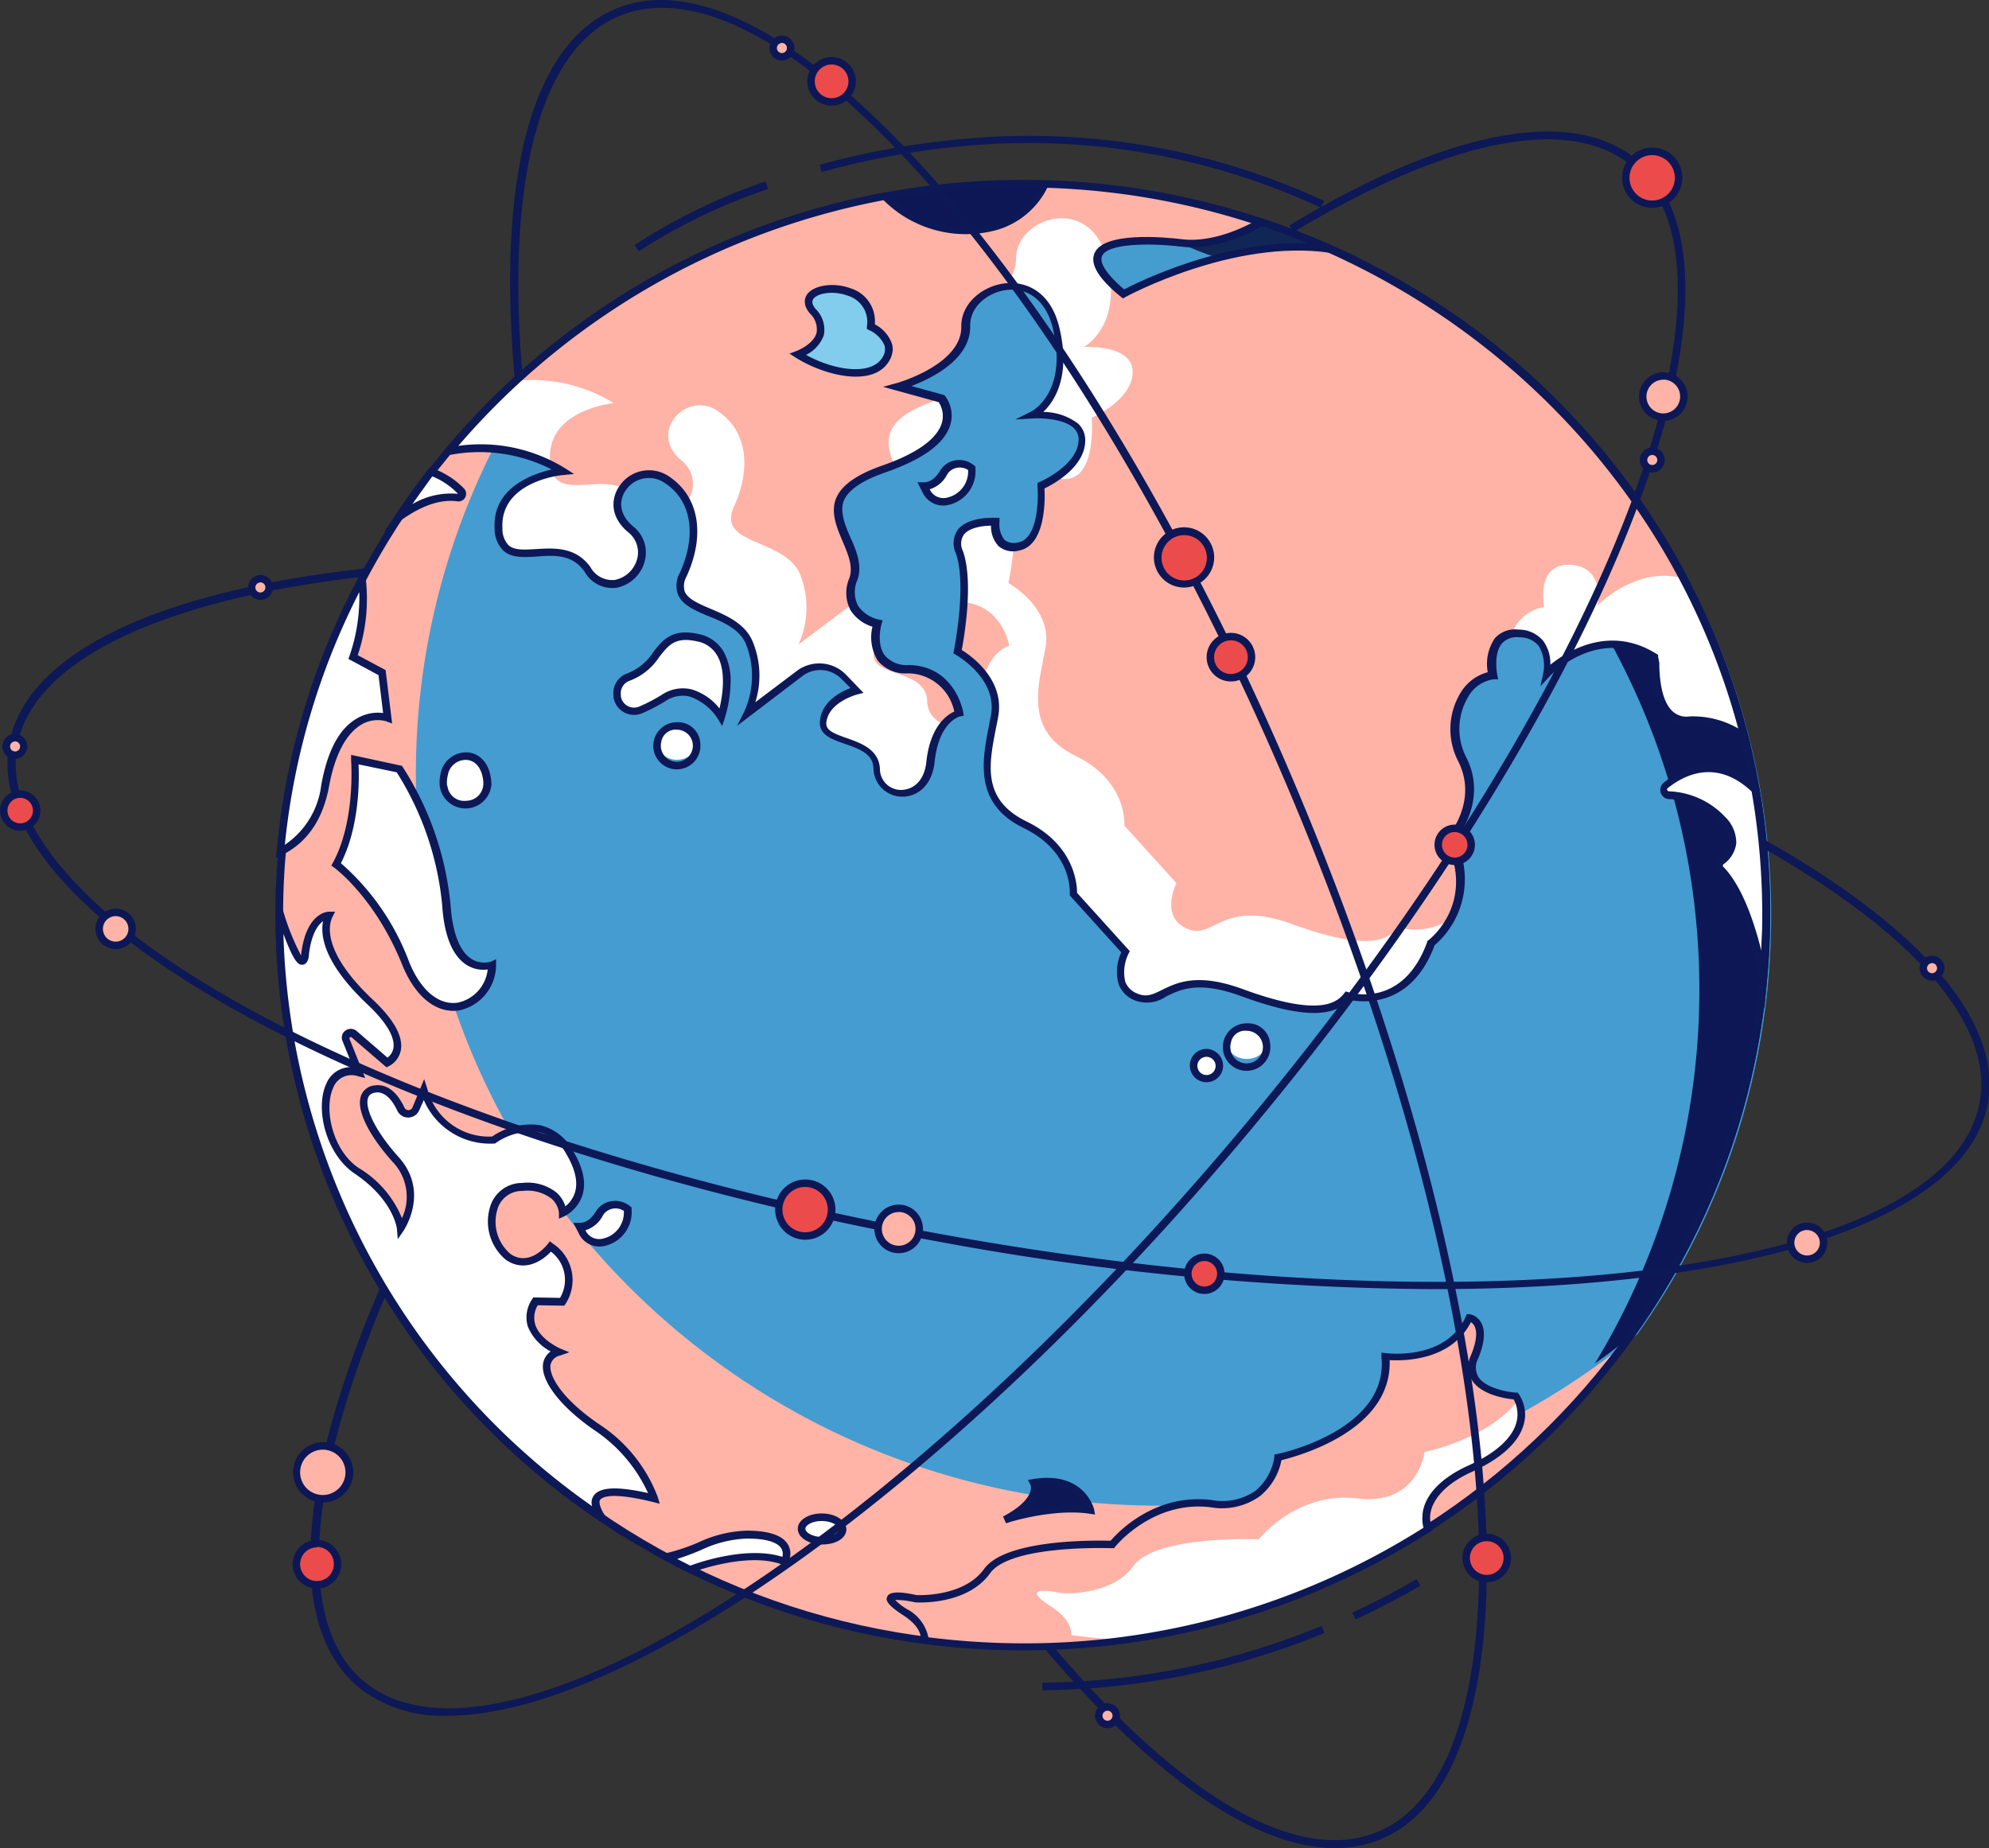 <?xml version="1.0" encoding="UTF-8"?> <svg xmlns="http://www.w3.org/2000/svg" viewBox="0 0 218.56 203.09"><rect x="0" y="0" width="218.56" height="203.09" fill="#333333" stroke="none"/> <defs> <style>.cls-1{fill:#ffb4a7;}.cls-2{fill:#459cd1;}.cls-3{fill:#0d1755;}.cls-4{fill:#0d1857;}.cls-5{fill:#fff;}.cls-6{fill:#ffb3a6;}.cls-7{fill:#ffb2a5;}.cls-8{fill:#0d1756;}.cls-9{fill:#82ccee;}.cls-10{fill:#459ccf;}.cls-11{fill:#112654;}.cls-12{fill:#ec4b4c;}</style> </defs> <title>Ресурс 1</title> <g id="Слой_2" data-name="Слой 2"> <g id="content"> <g id="illustration"> <g id="_Группа_" data-name="&lt;Группа&gt;"> <g id="_Группа_2" data-name="&lt;Группа&gt;"> <g id="_Группа_3" data-name="&lt;Группа&gt;"> <g id="_Группа_4" data-name="&lt;Группа&gt;"> <g id="_Группа_5" data-name="&lt;Группа&gt;"> <path id="_Контур_" data-name="&lt;Контур&gt;" class="cls-1" d="M113.84,20.19c45.11.79,81,37.42,80.22,81.81s-38,79.73-83.13,78.94-81-37.42-80.22-81.81S68.73,19.4,113.84,20.19Z"></path> </g> <path id="_Контур_2" data-name="&lt;Контур&gt;" class="cls-2" d="M114.4,20.19A82.15,82.15,0,0,0,60.42,39,79.16,79.16,0,0,0,45.71,83.64c-.81,44.39,35.11,81,80.22,81.81a82.16,82.16,0,0,0,54-18.83A79.16,79.16,0,0,0,194.61,102C195.42,57.61,159.5,21,114.4,20.19Z"></path> <path id="_Контур_3" data-name="&lt;Контур&gt;" class="cls-3" d="M114.31,19.95a82.16,82.16,0,0,0-54,18.83q-1.71,2.4-3.24,4.92a82.15,82.15,0,0,1,49.43-15.35c45.11.79,81,37.42,80.22,81.81a79.07,79.07,0,0,1-11.47,39.69c1.55-1.11,3.08-2.26,4.55-3.48a79.16,79.16,0,0,0,14.71-44.61C195.33,57.37,159.42,20.74,114.31,19.95Z"></path> <g id="_Группа_6" data-name="&lt;Группа&gt;"> <path id="_Составной_контур_" data-name="&lt;Составной контур&gt;" class="cls-4" d="M194.47,102c-.81,44.55-38.29,80.14-83.56,79.35S29.48,143.67,30.28,99.13,68.58,19,113.84,19.78,195.28,57.46,194.47,102ZM31.12,99.14c-.8,44.09,35,80.6,79.8,81.39s81.91-34.44,82.71-78.54-35-80.6-79.8-81.39S31.92,55,31.12,99.14Z"></path> </g> </g> <g id="_Группа_7" data-name="&lt;Группа&gt;"> <g id="_Группа_8" data-name="&lt;Группа&gt;"> <g id="_Группа_9" data-name="&lt;Группа&gt;"> <path id="_Контур_4" data-name="&lt;Контур&gt;" class="cls-5" d="M114.87,20.22a8.75,8.75,0,0,1-5.26,4.61,12.29,12.29,0,0,1-12.36-3.25,81.93,81.93,0,0,0-47.9,28,17.66,17.66,0,0,1,12.51,2.24s-7.35.7-7,6.28,6.71.12,9.78,4.51,8.41-1.3,4.7-4.46.56-7.63,3.88-5.51S77,58.87,75.07,63.17s5.39,3.4,7.21,7.35a9.8,9.8,0,0,1-.14,7.84l5.71-4.3a3.68,3.68,0,0,1,4.84.37l1.42,1.46s-3.45.87-3.7,3.44,5.74,1.65,5.88,5.16,5.38,4,5.89-.72,3.14-5.31,3.14-5.31-.75-4.76-5.58-4.85-3.37-5-3.37-5a3.49,3.49,0,0,1-2.64-4.9c1.44-4.1-6.55-8.68,3.37-12.12s6.33-7.73,6.33-7.73l-4.8-1.32s7.48-2,7.46-6.58,8.21-7.18,10,.18-2.58,9.55-2.58,9.55,5.45-.32,5.4,2.78-4.5,5-4.5,5,.52,6.1-2.43,6.67-2.57-2.73-2.57-2.73-5.24-.3-3.94,3.34-.2,10.94-.2,10.94,4.88,2.67,4.07,7.09-2.35,9.14,3.36,11.93S118,98.29,118,98.29l5.72,6.33s-1.88,3.68,1.17,5,3.7-3.38,11.62-.48,10.45,1.83,11.6.34c0,0,6.4,2,9.19-5.76,0,0,5.53-4.17,2.16-11.38,0,0,3.67-4.06,1.33-8.78s.68-9.21,3.33-9.3c0,0-1-4.83,2.88-4.63s3,4.46,3,4.46,5.56-5.86,11.92-1.87c0,0-.55,7.44,3.79,7,1.93-.21,4.14.67,6,1.72C183,46.83,152.14,21.29,114.87,20.22Z"></path> </g> <g id="_Группа_10" data-name="&lt;Группа&gt;"> <path id="_Контур_5" data-name="&lt;Контур&gt;" class="cls-6" d="M99.89,73.57c-2.62,0-3.38-1.52-3.54-2.86A2.91,2.91,0,0,0,96,71.85c-.26,2.58,5.74,1.65,5.88,5.16a2.73,2.73,0,0,0,1.93,2.6,3.32,3.32,0,0,1,1.66-1.19S104.72,73.65,99.89,73.57Z"></path> <path id="_Контур_6" data-name="&lt;Контур&gt;" class="cls-6" d="M115,20.18a8.75,8.75,0,0,1-5.26,4.61A12.29,12.29,0,0,1,97.4,21.53,82,82,0,0,0,56.79,41.85a17.06,17.06,0,0,1,10.65,2.45s-7.35.7-7,6.28c0,.1,0,.2,0,.29a16.23,16.23,0,0,1,1.58.87,11.31,11.31,0,0,0-1.31.24c1.09,2.59,5,.35,7.83,1.68a3.47,3.47,0,0,1,4.8-1.1A6.4,6.4,0,0,1,75.59,55a3.26,3.26,0,0,0-.72-4.4c-3.72-3.16.56-7.63,3.88-5.51s3.87,6.26,1.91,10.56S86,59.08,87.87,63a9.8,9.8,0,0,1-.14,7.84l5.71-4.3a3.62,3.62,0,0,1,.34-.21,4,4,0,0,1,.12-2.71c1.44-4.1-6.55-8.68,3.37-12.12l1-.37c-1-2.53-1.53-5,4.42-7.07l.84-.31-4.75-1.31s7.48-2,7.46-6.58c0-.1,0-.2,0-.3s-.93-.87.44-1.51a5.18,5.18,0,0,1,3.67-2.54,4.57,4.57,0,0,0,1.3-3.1c0-4.54,8.21-7.18,10,.17s-2.58,9.55-2.58,9.55,5.45-.32,5.39,2.78-4.5,5-4.5,5,.52,6.1-2.43,6.67a2.43,2.43,0,0,1-1.44-.09,11.45,11.45,0,0,1-1.57.86s.52,6.1-2.43,6.67a3.17,3.17,0,0,1-.7.06c-.21,2.25-.58,4-.58,4s4.88,2.67,4.07,7.09-2.35,9.14,3.36,11.93,5.31,7.63,5.31,7.63l5.72,6.33s-1.88,3.68,1.17,5,3.7-3.38,11.62-.48,10.45,1.83,11.6.34a7.16,7.16,0,0,0,6-1.09,9.26,9.26,0,0,0-.07-8.6s3.67-4.06,1.33-8.78.68-9.21,3.33-9.3c0,0-.83-3.94,1.9-4.54a4.54,4.54,0,0,1,3.53-2.9s-1-4.83,2.88-4.63,3,4.46,3,4.46,4.3-4.53,9.66-2.91A81.77,81.77,0,0,0,115,20.18Z"></path> <path id="_Контур_7" data-name="&lt;Контур&gt;" class="cls-6" d="M106.06,66.19a42.47,42.47,0,0,1-.68,5.41,10.19,10.19,0,0,1,2.84,2.49c.92-2.73,2.68-3.12,2.68-3.12S110.22,66.72,106.06,66.19Z"></path> </g> <g id="_Группа_11" data-name="&lt;Группа&gt;"> <path id="_Составной_контур_2" data-name="&lt;Составной контур&gt;" class="cls-4" d="M192.33,81.7l-.85-.48c-2.28-1.27-4.21-1.83-5.76-1.66a3.09,3.09,0,0,1-2.58-.81c-1.76-1.66-1.73-5.33-1.69-6.34-5.9-3.5-11,1.71-11.18,1.93l-1,1.07.31-1.44a4.21,4.21,0,0,0-.51-3,2.69,2.69,0,0,0-2.09-.93,2.22,2.22,0,0,0-1.92.65c-1,1.15-.54,3.46-.53,3.48l.1.48-.5,0a3.83,3.83,0,0,0-2.84,2,6.86,6.86,0,0,0-.13,6.66c2.13,4.29-.5,8.1-1.22,9a9.59,9.59,0,0,1-2.3,11.57c-2.58,7-8.08,6.27-9.39,6-1.81,2.05-5.51,1.92-11.9-.42-4.65-1.7-6.64-.73-8.23.06a3.69,3.69,0,0,1-3.41.42,3.08,3.08,0,0,1-1.79-1.78,5.06,5.06,0,0,1,.29-3.5l-5.66-6.26v-.18c0-.18.3-4.61-5.08-7.23s-4.6-7.2-3.81-11.2c.08-.39.15-.78.23-1.17.75-4.08-3.81-6.63-3.86-6.66l-.27-.15.06-.3c0-.07,1.46-7.23.21-10.72a2.59,2.59,0,0,1,.21-2.56c1.13-1.48,4-1.33,4.15-1.32l.44,0,0,.43a2.73,2.73,0,0,0,.56,2,1.71,1.71,0,0,0,1.52.26c2.12-.41,2.22-4.64,2.09-6.23l0-.3.28-.12s4.19-1.82,4.24-4.61a1.66,1.66,0,0,0-.54-1.3c-1.3-1.22-4.38-1.06-4.41-1.06l-2,.12,1.77-.89c.16-.08,4-2.17,2.36-9.09-.7-2.95-2.61-4.54-5.09-4.25-2,.23-4.08,1.81-4,4,0,0,0,.07,0,.11-.06,3.56-4.26,5.61-6.46,6.44l3.62,1,.08.1a3.55,3.55,0,0,1,.59,3.11c-.58,2.07-3,3.84-7.11,5.27-2.53.88-4,1.87-4.55,3s0,2.67.67,4.16,1.32,3.09.77,4.66a3.32,3.32,0,0,0,.06,2.84,3.71,3.71,0,0,0,2.26,1.52l.45.09-.13.43s-.61,2.13.37,3.43a3.14,3.14,0,0,0,2.61,1.05c5.12.09,6,5.14,6,5.19l.06.38-.39.08c-.09,0-2.35.61-2.81,5-.29,2.71-2,3.87-3.65,3.82a3.16,3.16,0,0,1-3.07-3.13c-.07-1.59-1.54-2.11-3.1-2.66s-2.92-1-2.78-2.56c.21-2.12,2.27-3.18,3.36-3.59l-1-1a3.25,3.25,0,0,0-4.28-.32L81,79.76l.79-1.58a9.47,9.47,0,0,0,.14-7.49c-.73-1.59-2.46-2.33-4.14-3-1.46-.62-2.84-1.21-3.29-2.36A2.85,2.85,0,0,1,74.68,63c1.95-4.26,1.28-8.11-1.75-10a3.06,3.06,0,0,0-4.08.76c-.78,1-1,2.63.71,4.08a3.65,3.65,0,0,1,1.27,3.89,4,4,0,0,1-3.07,2.86,3.49,3.49,0,0,1-3.51-1.74C62.92,60.91,60.93,61,59,61.16c-1.41.09-2.75.17-3.65-.61a3.34,3.34,0,0,1-1-2.45c-.26-4.5,4.13-6,6.27-6.51A17.41,17.41,0,0,0,49.41,50l-1.1.18.71-.85A82.48,82.48,0,0,1,97.16,21.17l.23,0,.16.16a11.81,11.81,0,0,0,11.95,3.14,8.32,8.32,0,0,0,5-4.41l.12-.22h.26c36.53,1,68.28,26.11,77.2,61Zm-10-9c0,1.17.07,4.16,1.44,5.45a2.25,2.25,0,0,0,1.9.58A10,10,0,0,1,191,80.05c-9.13-33.93-40.19-58.27-75.92-59.41a9,9,0,0,1-5.4,4.59A12.81,12.81,0,0,1,97.09,22,81.65,81.65,0,0,0,50.36,49a17.64,17.64,0,0,1,11.72,2.45l1,.64-1.21.12c-.28,0-6.94.73-6.66,5.84a2.6,2.6,0,0,0,.68,1.88c.64.56,1.75.49,3,.41,2-.12,4.39-.27,6,2a2.72,2.72,0,0,0,2.68,1.39A3.18,3.18,0,0,0,70,61.47a2.81,2.81,0,0,0-1-3c-2.15-1.83-1.79-3.95-.83-5.2a3.9,3.9,0,0,1,5.21-1c3.4,2.17,4.19,6.42,2.06,11.08a2.1,2.1,0,0,0-.2,1.65c.33.83,1.55,1.35,2.84,1.9,1.74.74,3.7,1.58,4.57,3.47A9.77,9.77,0,0,1,83,77.17l4.56-3.44a4.1,4.1,0,0,1,5.4.41l1.92,2-.69.18s-3.16.83-3.39,3.09c-.08.84.79,1.19,2.23,1.7,1.59.56,3.57,1.26,3.66,3.4A2.31,2.31,0,0,0,99,86.81c1.13,0,2.54-.75,2.79-3.08.42-3.92,2.25-5.17,3.07-5.53A5.23,5.23,0,0,0,99.73,74a3.93,3.93,0,0,1-3.27-1.39,4.89,4.89,0,0,1-.59-3.74,4.34,4.34,0,0,1-2.41-1.81,4.08,4.08,0,0,1-.13-3.52c.45-1.27-.14-2.63-.75-4.07s-1.38-3.22-.66-4.81c.63-1.39,2.27-2.53,5-3.49,4.81-1.67,6.23-3.48,6.58-4.71a2.75,2.75,0,0,0-.36-2.27l-6.11-1.68,1.45-.4c.07,0,7.08-2,7.15-6.09,0-.06,0-.12,0-.18,0-2.6,2.45-4.43,4.78-4.7s5.05.88,6,4.88c1.27,5.32-.52,8.06-1.77,9.25a6.4,6.4,0,0,1,3.81,1.27,2.47,2.47,0,0,1,.8,1.91c-.05,2.89-3.47,4.74-4.48,5.23.07,1.28.13,6.25-2.78,6.82a2.49,2.49,0,0,1-2.25-.47,3.14,3.14,0,0,1-.84-2.26c-.89,0-2.41.21-3,1a1.81,1.81,0,0,0-.09,1.79c1.19,3.33.14,9.45-.13,10.87,1.05.65,4.77,3.27,4,7.37-.07.39-.15.79-.23,1.18-.8,4.06-1.56,7.9,3.36,10.3,5.26,2.56,5.55,6.9,5.54,7.84l5.8,6.41-.13.25a4.58,4.58,0,0,0-.37,3.11,2.25,2.25,0,0,0,1.33,1.3c1,.43,1.69.1,2.7-.4,1.65-.81,3.9-1.92,8.89-.09,8,2.94,10.2,1.68,11.12.48l.18-.23.28.09c.25.08,6,1.81,8.67-5.5l0-.11.1-.07c.22-.16,5.22-4.07,2-10.88l-.11-.24.18-.2c.14-.16,3.45-3.92,1.27-8.33a7.68,7.68,0,0,1,.16-7.45,5,5,0,0,1,3.06-2.39,5,5,0,0,1,.79-3.74,3,3,0,0,1,2.6-.94,3.49,3.49,0,0,1,2.72,1.26,4.22,4.22,0,0,1,.77,2.6c1.83-1.48,6.5-4.42,11.63-1.21l.21.13,0,.25S182.28,72.4,182.28,72.7Z"></path> </g> </g> <g id="_Группа_12" data-name="&lt;Группа&gt;"> <g id="_Группа_13" data-name="&lt;Группа&gt;"> <path id="_Контур_8" data-name="&lt;Контур&gt;" class="cls-7" d="M152.26,149c.82,8.55-11.81,11.08-11.81,11.08s-.67,5.91-7.36,5.1-10.85,4.49-10.85,4.49-11.32-.47-13.76,2.92-7.88,3-7.88,3-5.3-1.19-1.16,1.49c1.73,1.12,2.21,2.22,2.19,3.12a83.87,83.87,0,0,0,9.39.7A82.27,82.27,0,0,0,156.95,168c-.84-2.07.55-4.75,4.59-6.58,8.18-3.71,5-8,5-8s-6.15-.38-4.54-4.35-.62-4.28-.62-4.28C159.09,150,152.26,149,152.26,149Z"></path> </g> <path id="_Контур_9" data-name="&lt;Контур&gt;" class="cls-5" d="M161.54,161.22c6.37-2.89,5.87-6.15,5.34-7.45-3.18,4.36-10.35,5.8-10.35,5.8s-.67,5.91-7.36,5.1-10.85,4.49-10.85,4.49-11.32-.47-13.76,2.92-7.88,3-7.88,3-5.3-1.19-1.16,1.49c1.73,1.12,2.21,2.22,2.19,3.12q2.19.29,4.41.46a82,82,0,0,0,34.82-12.38C156.11,165.73,157.5,163.05,161.54,161.22Z"></path> <g id="_Группа_14" data-name="&lt;Группа&gt;"> <path id="_Составной_контур_3" data-name="&lt;Составной контур&gt;" class="cls-4" d="M167.59,155.51a4.28,4.28,0,0,1-.15,1c-.54,2-2.47,3.77-5.72,5.25-4,1.81-5.07,4.34-4.38,6.06l.13.31-.29.18a82.67,82.67,0,0,1-46.16,13,84.85,84.85,0,0,1-9.44-.7l-.37,0v-.37h0c0-1-.66-1.89-2-2.76s-2-1.52-1.72-2c.09-.21.36-.83,3.2-.19h0s5.17.3,7.44-2.86c2.38-3.32,12.28-3.15,13.91-3.11.8-.93,4.84-5.23,11.09-4.48a6.36,6.36,0,0,0,4.81-1,6,6,0,0,0,2.09-3.69l0-.3.3-.06c.12,0,12.26-2.55,11.47-10.63l0-.52.53.07c.07,0,6.55.84,8.72-4l.13-.29.31,0a1.84,1.84,0,0,1,1.24.89c.52.88.42,2.21-.29,3.95a2.12,2.12,0,0,0,0,2.05c.81,1.26,3.26,1.68,4.13,1.73h.2l.12.16A4.14,4.14,0,0,1,167.59,155.51ZM156.3,166.74c0-1.8,1.34-4,5.06-5.69,3-1.35,4.79-3,5.26-4.69a3.43,3.43,0,0,0-.29-2.57c-.8-.08-3.53-.47-4.57-2.09a2.92,2.92,0,0,1-.11-2.8c.75-1.84.6-2.76.35-3.21a1.06,1.06,0,0,0-.37-.39c-2.16,4.21-7.29,4.27-8.93,4.17.28,7.74-10,10.52-11.89,11a6.74,6.74,0,0,1-2.35,3.94,7.16,7.16,0,0,1-5.44,1.23c-6.37-.77-10.43,4.28-10.47,4.33l-.13.17h-.22c-.11,0-11.12-.43-13.4,2.75-2.55,3.55-8,3.22-8.25,3.2a8.93,8.93,0,0,0-2.19-.26,6.68,6.68,0,0,0,1.29,1,4.51,4.51,0,0,1,2.36,3.1,83.78,83.78,0,0,0,9,.65,81.83,81.83,0,0,0,45.41-12.69A3.65,3.65,0,0,1,156.3,166.74Z"></path> </g> </g> <g id="_Группа_15" data-name="&lt;Группа&gt;"> <g id="_Группа_16" data-name="&lt;Группа&gt;"> <path id="_Контур_10" data-name="&lt;Контур&gt;" class="cls-5" d="M30.7,100.14A80,80,0,0,0,66.23,166.9c-.23-.28-3.64-4.52,5.65-2.23a16.24,16.24,0,0,0-6.3-7.82c-5-3.39-7.13-7.28-4.17-8.33,0,0-4.72-2-2.56-5.55l2.94.05s2.3-3.26-1.29-6.08c0,0-2.15,2.85-4.64,1.16s-2.8-7.48,1.54-7.68,4.42,2.83,4.42,2.83,3.81-1.72.68-6.73-8.29-1.25-8.29-1.25a7.48,7.48,0,0,1-7.67-5.5l-.86,2.07a.9.9,0,0,1-1.64,0c-.57-1.19-1.48-2.4-2.81-2.2-2.52.37-1.05,4.11,2.24,7.75A6.2,6.2,0,0,1,44,135s-.31-3.28-4.78-6.28-4.82-12.06.2-10.87L38,114.3a.56.56,0,0,1,.89-.62l3.63,3.13s3.52-1.59-1.84-6.64S35.5,102,36.17,100.6c0,0-2.15,0-2.64,4.36C33.27,107.18,31.95,103.92,30.7,100.14Z"></path> </g> <g id="_Группа_17" data-name="&lt;Группа&gt;"> <path id="_Составной_контур_4" data-name="&lt;Составной контур&gt;" class="cls-4" d="M72.49,165.25l-.71-.18c-4.67-1.15-5.65-.54-5.85-.22s.22,1.3.63,1.78l1.87,2.24L66,167.24a80.4,80.4,0,0,1-35.71-67.1V97.59l.8,2.43a26.34,26.34,0,0,0,2,5v-.11c.54-4.71,3-4.73,3.07-4.72h.66l-.29.58c-.39.78-1.22,3.77,4.45,9.1,2.29,2.16,3.32,4,3.07,5.51a2.51,2.51,0,0,1-1.34,1.8l-.25.11L38.64,114a.13.13,0,0,0-.18,0,.13.13,0,0,0-.05.17l1.72,4.3-.78-.19a2.15,2.15,0,0,0-2.74,1.27c-1.08,2.4,0,7,2.88,8.85a11.45,11.45,0,0,1,4.68,5.47,5.54,5.54,0,0,0-1-6.16c-2.13-2.35-4.16-5.51-3.49-7.32a1.73,1.73,0,0,1,1.51-1.11c.89-.13,2.18.19,3.25,2.43a.48.48,0,0,0,.88,0l1.29-3.12.35,1.08a7,7,0,0,0,7.12,5.23,7.48,7.48,0,0,1,5.16-1.27,5.49,5.49,0,0,1,3.64,2.71c1.18,1.89,1.56,3.57,1.12,5a4,4,0,0,1-2,2.33l-.58.26,0-.62a2.43,2.43,0,0,0-.81-1.58,4.33,4.33,0,0,0-3.18-.85A2.8,2.8,0,0,0,54.63,133a4.64,4.64,0,0,0,1.47,4.81c2.12,1.44,4-1,4.06-1.06l.26-.34.34.26a4.8,4.8,0,0,1,1.37,6.64l-.13.18-2.91-.05a2.66,2.66,0,0,0-.27,2.14c.54,1.66,2.73,2.61,2.75,2.62l1,.41-1,.35A1.37,1.37,0,0,0,60.49,150c-.17,1.31,1.4,3.82,5.32,6.5a16.51,16.51,0,0,1,6.46,8ZM65,165.12a1.32,1.32,0,0,1,.21-.71c.64-1,2.55-1.1,6-.33a16.65,16.65,0,0,0-5.86-6.89c-3.7-2.53-5.92-5.4-5.68-7.28a2,2,0,0,1,.84-1.39A5.47,5.47,0,0,1,58,145.78a3.53,3.53,0,0,1,.47-3l.13-.2,2.94.05a3.89,3.89,0,0,0-1-5.08c-1,1.06-2.92,2.28-4.93.91a5.45,5.45,0,0,1-1.79-5.71A3.66,3.66,0,0,1,57.38,130a5.11,5.11,0,0,1,3.8,1.08,3.32,3.32,0,0,1,.94,1.49,3.1,3.1,0,0,0,1.06-1.53c.36-1.18,0-2.63-1-4.31a4.7,4.7,0,0,0-3.08-2.33,6.84,6.84,0,0,0-4.61,1.2l-.09.07h-.11a7.92,7.92,0,0,1-7.72-4.78L46.07,122a1.32,1.32,0,0,1-2.41.06c-.47-1-1.27-2.13-2.37-2-.6.09-.77.37-.84.58-.43,1.17.94,3.84,3.33,6.49,3.47,3.83.62,8,.59,8.09l-.66.95L43.61,135s-.37-3.14-4.6-6c-3.24-2.17-4.39-7.17-3.17-9.87a2.92,2.92,0,0,1,2.95-1.85l-1.16-2.9a.94.94,0,0,1,.35-1.14,1,1,0,0,1,1.21.06l3.39,2.93a1.66,1.66,0,0,0,.65-1.06c.13-.83-.24-2.33-2.82-4.76-4.81-4.53-5.23-7.57-4.91-9.18-.55.4-1.29,1.37-1.56,3.71,0,.31-.12,1-.68,1.08-.37,0-.83.08-2.12-3.4a79.58,79.58,0,0,0,33.92,62.9A1.9,1.9,0,0,1,65,165.12Z"></path> </g> </g> <g id="_Группа_18" data-name="&lt;Группа&gt;"> <g id="_Группа_19" data-name="&lt;Группа&gt;"> <path id="_Контур_11" data-name="&lt;Контур&gt;" class="cls-5" d="M36.92,95s4.56,3.25,7.63,10.87,9.28,5,9.51.17c0,0-4.51,1.71-5.06-6.56a33.23,33.23,0,0,0-5.18-15l-4.88-1S39.53,90.2,36.92,95Z"></path> </g> <g id="_Группа_20" data-name="&lt;Группа&gt;"> <path id="_Составной_контур_5" data-name="&lt;Составной контур&gt;" class="cls-4" d="M54.51,105.41l0,.62a5.12,5.12,0,0,1-4,5c-2.52.41-4.88-1.45-6.31-5-3-7.43-7.44-10.65-7.49-10.69l-.3-.21.17-.32c2.52-4.61,2-11.23,2-11.29l0-.56,5.59,1.2.09.14a34,34,0,0,1,5.25,15.16c.2,3,1,5.09,2.28,5.91a2.65,2.65,0,0,0,2.21.29ZM37.46,94.86a26.83,26.83,0,0,1,7.49,10.83c1.27,3.16,3.29,4.83,5.39,4.49a4.19,4.19,0,0,0,3.25-3.64,3.48,3.48,0,0,1-2.32-.5c-1.55-1-2.46-3.18-2.68-6.56a33.07,33.07,0,0,0-5-14.61L39.4,84C39.48,85.66,39.52,90.82,37.46,94.86Z"></path> </g> </g> <g id="_Группа_21" data-name="&lt;Группа&gt;"> <g id="_Группа_22" data-name="&lt;Группа&gt;"> <path id="_Контур_12" data-name="&lt;Контур&gt;" class="cls-5" d="M30.8,93.59c2.09-1,4.18-3.12,4.94-7.25,1.71-9.33,6.85-7.45,6.85-7.45l-.61-5L38.8,72.22a19.39,19.39,0,0,0,1-8.58A79,79,0,0,0,30.8,93.59Z"></path> </g> <g id="_Группа_23" data-name="&lt;Группа&gt;"> <path id="_Составной_контур_6" data-name="&lt;Составной контур&gt;" class="cls-4" d="M43.09,79.51l-.64-.24a3.5,3.5,0,0,0-2.74.36c-1.68,1-2.91,3.3-3.55,6.78-.67,3.64-2.4,6.18-5.16,7.55l-.67.33.07-.74a79.1,79.1,0,0,1,9-30.1l.6-1.13.19,1.26A19.48,19.48,0,0,1,39.31,72l3.06,1.64ZM31.3,92.84a9.24,9.24,0,0,0,4-6.57c.69-3.79,2-6.27,4-7.36a4.47,4.47,0,0,1,2.8-.55l-.51-4.17-3.31-1.78.13-.34a19.8,19.8,0,0,0,1.07-7A78.24,78.24,0,0,0,31.3,92.84Z"></path> </g> </g> <g id="_Группа_24" data-name="&lt;Группа&gt;"> <g id="_Группа_25" data-name="&lt;Группа&gt;"> <path id="_Контур_13" data-name="&lt;Контур&gt;" class="cls-5" d="M67.8,76.56A1.89,1.89,0,0,0,70.39,78,19.28,19.28,0,0,0,73,76.69c3.61-2.21,6.25,2.12,6.25,2.12s2.52-7.6-2.57-8.73c-4.54-1-3.93,3.08-7.59,4.34a1.87,1.87,0,0,0-1.31,2Z"></path> </g> <g id="_Группа_26" data-name="&lt;Группа&gt;"> <path id="_Составной_контур_7" data-name="&lt;Составной контур&gt;" class="cls-4" d="M80.28,75.09a14.4,14.4,0,0,1-.64,3.84l-.28.86L78.88,79a6,6,0,0,0-3.12-2.46A3.32,3.32,0,0,0,73.2,77a19.92,19.92,0,0,1-2.65,1.39,2.3,2.3,0,0,1-2-.12,2.26,2.26,0,0,1-1.14-1.7l0-.16A2.28,2.28,0,0,1,68.94,74a5.93,5.93,0,0,0,2.83-2.32c1-1.31,2.07-2.67,5-2a4.07,4.07,0,0,1,2.78,2A6.72,6.72,0,0,1,80.28,75.09Zm-1.22,2.77c.32-1.35.77-4.06-.25-5.82a3.22,3.22,0,0,0-2.23-1.56c-2.39-.53-3.12.42-4.14,1.72a6.69,6.69,0,0,1-3.22,2.6,1.46,1.46,0,0,0-1,1.54l0,.16a1.47,1.47,0,0,0,2,1.16,19,19,0,0,0,2.54-1.33,4.14,4.14,0,0,1,3.2-.58A6.1,6.1,0,0,1,79.06,77.86Z"></path> </g> </g> <g id="_Группа_27" data-name="&lt;Группа&gt;"> <g id="_Группа_28" data-name="&lt;Группа&gt;"> <path id="_Контур_14" data-name="&lt;Контур&gt;" class="cls-5" d="M48.69,86.36C49,89.43,53.76,89,53.53,86v-.11c-.35-3.72-4.11-3.37-4.73-.77A4,4,0,0,0,48.69,86.36Z"></path> </g> <g id="_Группа_29" data-name="&lt;Группа&gt;"> <path id="_Составной_контур_8" data-name="&lt;Составной контур&gt;" class="cls-4" d="M54,86.22a2.86,2.86,0,0,1-5.68.18h0a4.43,4.43,0,0,1,.1-1.42,2.88,2.88,0,0,1,2.94-2.3c1.13.08,2.41.94,2.62,3.13v.12C54,86,54,86.12,54,86.22Zm-4.84.1A1.86,1.86,0,0,0,51.26,88,1.89,1.89,0,0,0,53.11,86v-.1c-.13-1.43-.82-2.32-1.84-2.39a2,2,0,0,0-2.06,1.67,3.59,3.59,0,0,0-.09,1.16Z"></path> </g> </g> <g id="_Группа_30" data-name="&lt;Группа&gt;"> <g id="_Группа_31" data-name="&lt;Группа&gt;"> <path id="_Контур_15" data-name="&lt;Контур&gt;" class="cls-5" d="M86.22,171.63s1.63-3-4.14-3c-3.4,0-5.41,1.74-8.83,2.48q1.27.68,2.57,1.33S82.17,170,86.22,171.63Z"></path> </g> <g id="_Группа_32" data-name="&lt;Группа&gt;"> <path id="_Составной_контур_9" data-name="&lt;Составной контур&gt;" class="cls-4" d="M86.85,170.79a2.44,2.44,0,0,1-.26,1l-.18.33-.35-.14c-3.81-1.52-9.83.75-10.09.84l-.17.07-.17-.08q-1.31-.64-2.58-1.34l-1-.53,1.09-.24a21.45,21.45,0,0,0,3.59-1.19,13.47,13.47,0,0,1,5.33-1.3c2.38,0,3.9.5,4.5,1.49A1.91,1.91,0,0,1,86.85,170.79Zm-.88.31a1.23,1.23,0,0,0-.12-.94c-.3-.49-1.21-1.08-3.77-1.08a12.8,12.8,0,0,0-5,1.24,27.63,27.63,0,0,1-2.67,1l1.45.74C76.9,171.65,82.2,169.87,86,171.1Z"></path> </g> </g> <g id="_Группа_33" data-name="&lt;Группа&gt;"> <g id="_Группа_34" data-name="&lt;Группа&gt;"> <ellipse id="_Контур_16" data-name="&lt;Контур&gt;" class="cls-5" cx="90.34" cy="168.02" rx="1.29" ry="2.25" transform="translate(-79.29 255.3) rotate(-88.96)"></ellipse> </g> <g id="_Группа_35" data-name="&lt;Группа&gt;"> <path id="_Составной_контур_10" data-name="&lt;Составной контур&gt;" class="cls-4" d="M93,168.07c0,1-1.21,1.68-2.7,1.66s-2.66-.8-2.64-1.75,1.21-1.68,2.7-1.66S93,167.12,93,168.07ZM88.5,168c0,.42.77.89,1.82.91s1.84-.43,1.85-.85-.77-.89-1.82-.91S88.51,167.58,88.5,168Z"></path> </g> </g> <g id="_Группа_36" data-name="&lt;Группа&gt;"> <g id="_Группа_37" data-name="&lt;Группа&gt;"> <ellipse id="_Контур_17" data-name="&lt;Контур&gt;" class="cls-5" cx="74.38" cy="81.63" rx="1.86" ry="2.15" transform="translate(-8.59 154.52) rotate(-88.96)"></ellipse> </g> <g id="_Группа_38" data-name="&lt;Группа&gt;"> <path id="_Составной_контур_11" data-name="&lt;Составной контур&gt;" class="cls-4" d="M76.95,81.68a2.59,2.59,0,1,1-2.53-2.31A2.44,2.44,0,0,1,76.95,81.68Zm-4.3-.08a1.76,1.76,0,1,0,1.76-1.41A1.61,1.61,0,0,0,72.65,81.6Z"></path> </g> </g> <g id="_Группа_39" data-name="&lt;Группа&gt;"> <g id="_Группа_40" data-name="&lt;Группа&gt;"> <ellipse id="_Контур_18" data-name="&lt;Контур&gt;" class="cls-5" cx="136.99" cy="114.62" rx="1.75" ry="2.15" transform="translate(19.9 249.51) rotate(-88.96)"></ellipse> </g> <g id="_Группа_41" data-name="&lt;Группа&gt;"> <path id="_Составной_контур_12" data-name="&lt;Составной контур&gt;" class="cls-4" d="M139.56,114.67a2.61,2.61,0,1,1-2.53-2.21A2.4,2.4,0,0,1,139.56,114.67Zm-4.3-.08a1.79,1.79,0,1,0,1.75-1.31A1.57,1.57,0,0,0,135.26,114.59Z"></path> </g> </g> <g id="_Группа_42" data-name="&lt;Группа&gt;"> <g id="_Группа_43" data-name="&lt;Группа&gt;"> <ellipse id="_Контур_19" data-name="&lt;Контур&gt;" class="cls-5" cx="132.57" cy="117.18" rx="1.5" ry="1.41" transform="translate(13 247.6) rotate(-88.96)"></ellipse> </g> <g id="_Группа_44" data-name="&lt;Группа&gt;"> <path id="_Составной_контур_13" data-name="&lt;Составной контур&gt;" class="cls-4" d="M134.4,117.21a1.83,1.83,0,1,1-1.8-1.94A1.87,1.87,0,0,1,134.4,117.21Zm-2.82,0a1,1,0,1,0,1-1.07A1,1,0,0,0,131.57,117.16Z"></path> </g> </g> <g id="_Группа_45" data-name="&lt;Группа&gt;"> <g id="_Группа_46" data-name="&lt;Группа&gt;"> <path id="_Контур_20" data-name="&lt;Контур&gt;" class="cls-5" d="M104,55.1c1.23-.28,2.66-1.14,2.71-3.66h0a2.08,2.08,0,0,0-3.09.49,2.52,2.52,0,0,1-2.19,1.48l.24.53A2.07,2.07,0,0,0,104,55.1Z"></path> </g> <g id="_Группа_47" data-name="&lt;Группа&gt;"> <path id="_Составной_контур_14" data-name="&lt;Составной контур&gt;" class="cls-4" d="M107.18,51.25v.2a3.8,3.8,0,0,1-3,4.05h0a2.5,2.5,0,0,1-2.81-1.4L100.81,53l.7,0c.65,0,1.26-.39,1.8-1.28A2.44,2.44,0,0,1,105,50.58a2.53,2.53,0,0,1,2,.54ZM104,54.7a2.94,2.94,0,0,0,2.38-3.05,1.69,1.69,0,0,0-1.19-.25,1.6,1.6,0,0,0-1.11.74,3.21,3.21,0,0,1-1.92,1.63h0a1.65,1.65,0,0,0,1.85.93Z"></path> </g> </g> <g id="_Группа_48" data-name="&lt;Группа&gt;"> <g id="_Группа_49" data-name="&lt;Группа&gt;"> <path id="_Контур_21" data-name="&lt;Контур&gt;" class="cls-5" d="M66.27,136.52c1.23-.28,2.66-1.14,2.71-3.66h0a2.08,2.08,0,0,0-3.09.49,2.52,2.52,0,0,1-2.19,1.48l.24.53A2.07,2.07,0,0,0,66.27,136.52Z"></path> </g> <g id="_Группа_50" data-name="&lt;Группа&gt;"> <path id="_Составной_контур_15" data-name="&lt;Составной контур&gt;" class="cls-4" d="M69.4,132.68v.2a3.8,3.8,0,0,1-3,4.05h0a2.5,2.5,0,0,1-2.81-1.4L63,134.38l.7,0c.65,0,1.26-.39,1.8-1.28A2.44,2.44,0,0,1,67.21,132a2.53,2.53,0,0,1,2,.54Zm-3.22,3.45a2.94,2.94,0,0,0,2.37-3.06,1.69,1.69,0,0,0-1.19-.25,1.61,1.61,0,0,0-1.11.75,3.21,3.21,0,0,1-1.92,1.63h0a1.65,1.65,0,0,0,1.86.93Z"></path> </g> </g> <g id="_Группа_51" data-name="&lt;Группа&gt;"> <g id="_Группа_52" data-name="&lt;Группа&gt;"> <path id="_Контур_22" data-name="&lt;Контур&gt;" class="cls-5" d="M183,86.34a.61.61,0,0,0,.36,1.08,8.56,8.56,0,0,1,5.87,2.64c2.16,2.35.81,3.94-.09,4.64a.6.6,0,0,0-.06.91c3.24,3.26,4.62,11.6,4.68,12,.16-1.83.26-3.68.3-5.55a79.54,79.54,0,0,0-1.18-15.18C188.7,82.79,184.85,84.84,183,86.34Z"></path> </g> <g id="_Группа_53" data-name="&lt;Группа&gt;"> <path id="_Составной_контур_16" data-name="&lt;Составной контур&gt;" class="cls-4" d="M194.47,102c0,1.8-.13,3.68-.3,5.58l-.29,3.34-.54-3.31c-.06-.35-1.43-8.58-4.57-11.73a1,1,0,0,1-.3-.78,1,1,0,0,1,.4-.73A2.56,2.56,0,0,0,190,92.65a3.13,3.13,0,0,0-1-2.32,8.1,8.1,0,0,0-5.58-2.51,1,1,0,0,1-.93-.71,1,1,0,0,1,.33-1.1h0c1.62-1.31,5.89-3.88,10.43.52l.1.09,0,.13A80.24,80.24,0,0,1,194.47,102Zm-.93,2.49c0-.85.07-1.68.09-2.5a79.44,79.44,0,0,0-1.15-15c-3.88-3.66-7.43-1.81-9.22-.38a.18.18,0,0,0-.06.21.2.2,0,0,0,.18.14,8.93,8.93,0,0,1,6.15,2.78,4,4,0,0,1,1.26,2.94,3.36,3.36,0,0,1-1.41,2.3.19.19,0,0,0,0,.29C191.51,97.46,192.84,101.63,193.55,104.51Z"></path> </g> </g> <g id="_Группа_54" data-name="&lt;Группа&gt;"> <g id="_Группа_55" data-name="&lt;Группа&gt;"> <path id="_Контур_23" data-name="&lt;Контур&gt;" class="cls-5" d="M43.8,56.89c1.91-1.38,4.24-2.51,6.52-2.21a.42.42,0,0,0,.36-.7,8.61,8.61,0,0,0-3.28-2.12Q45.51,54.3,43.8,56.89Z"></path> </g> <g id="_Группа_56" data-name="&lt;Группа&gt;"> <path id="_Составной_контур_17" data-name="&lt;Составной контур&gt;" class="cls-4" d="M51.22,54.28a.84.84,0,0,1-1,.81c-1.82-.24-3.92.47-6.21,2.13l-1.84,1.33,1.24-1.89c1.14-1.73,2.36-3.43,3.62-5.06l.19-.24.29.1A9,9,0,0,1,51,53.7.82.82,0,0,1,51.22,54.28Zm-6,1.18a8.35,8.35,0,0,1,5.11-1.19,8.1,8.1,0,0,0-2.83-1.92C46.77,53.37,46,54.41,45.27,55.47Z"></path> </g> </g> <g id="_Группа_57" data-name="&lt;Группа&gt;"> <g id="_Группа_58" data-name="&lt;Группа&gt;"> <path id="_Контур_24" data-name="&lt;Контур&gt;" class="cls-8" d="M110.42,167s5.17-1.7,9.37-1.07c0,0-.89-3.87-6.22-3C113.57,162.94,114.65,164.75,110.42,167Z"></path> </g> <g id="_Группа_59" data-name="&lt;Группа&gt;"> <path id="_Составной_контур_18" data-name="&lt;Составной контур&gt;" class="cls-4" d="M120.33,166.44l-.61-.09c-4.06-.6-9.12,1-9.17,1.06l-.33-.75c3.74-2,3-3.49,3-3.51l-.27-.51.57-.1c5.66-.92,6.69,3.27,6.7,3.32ZM112.7,166a22.22,22.22,0,0,1,6.45-.54c-.46-.92-1.75-2.55-5.05-2.17a2.08,2.08,0,0,1-.07.82A4,4,0,0,1,112.7,166Z"></path> </g> </g> </g> <g id="_Группа_60" data-name="&lt;Группа&gt;"> <g id="_Группа_61" data-name="&lt;Группа&gt;"> <path id="_Контур_25" data-name="&lt;Контур&gt;" class="cls-9" d="M95.71,35.87s3.12,1.45,1.5,3.78S90.8,40.94,87.69,39c0,0,4.33-1.58,1.66-4.78S96.34,30.29,95.71,35.87Z"></path> </g> <g id="_Группа_62" data-name="&lt;Группа&gt;"> <path id="_Составной_контур_19" data-name="&lt;Составной контур&gt;" class="cls-4" d="M98.1,38.38a2.74,2.74,0,0,1-.54,1.51c-1.84,2.65-7,1.37-10.11-.58l-.7-.45.78-.29s1.85-.7,2.2-2A2.4,2.4,0,0,0,89,34.45c-.86-1-.55-1.78-.29-2.13.76-1,2.94-1.32,4.77-.63a3.78,3.78,0,0,1,2.65,3.95A3.91,3.91,0,0,1,98,37.74,2.25,2.25,0,0,1,98.1,38.38ZM88.57,39c3.06,1.7,7,2.28,8.3.42A1.71,1.71,0,0,0,97.21,38a3.31,3.31,0,0,0-1.68-1.71l-.27-.13,0-.29a3,3,0,0,0-2.09-3.37c-1.56-.59-3.32-.3-3.79.34-.21.29-.13.67.26,1.13a3.17,3.17,0,0,1,.88,2.89A3.93,3.93,0,0,1,88.57,39Z"></path> </g> </g> <g id="_Группа_63" data-name="&lt;Группа&gt;"> <g id="_Группа_64" data-name="&lt;Группа&gt;"> <path id="_Контур_26" data-name="&lt;Контур&gt;" class="cls-10" d="M138.59,24.39c-.07,0-4.47,2.81-8.73,2.3s-14.14-.77-6.39,5.6c0,0,11.86-6.53,22.76-4.93A81.81,81.81,0,0,0,138.59,24.39Z"></path> </g> <path id="_Контур_27" data-name="&lt;Контур&gt;" class="cls-11" d="M146.36,27.36a81.86,81.86,0,0,0-7.64-3c-.07,0-4.47,2.81-8.73,2.3l-.5-.06a30.8,30.8,0,0,0,4.3,1.73A32.11,32.11,0,0,1,146.36,27.36Z"></path> <g id="_Группа_65" data-name="&lt;Группа&gt;"> <path id="_Составной_контур_20" data-name="&lt;Составной контур&gt;" class="cls-4" d="M149.13,28.21l-3-.43c-10.63-1.56-22.38,4.81-22.49,4.88l-.25.14-.22-.18c-2.47-2-3.42-3.6-2.9-4.8,1-2.37,7.62-1.77,9.61-1.53,4.07.49,8.27-2.13,8.45-2.24l.17-.11.19.06c2.54.84,5.12,1.85,7.68,3ZM123.52,31.8c1.65-.85,10.92-5.41,20.16-5.07-1.69-.69-3.37-1.32-5-1.88-.89.52-4.89,2.73-8.83,2.26-3.79-.45-8.14-.32-8.74,1C120.88,28.58,121,29.64,123.52,31.8Z"></path> </g> </g> <g id="_Группа_66" data-name="&lt;Группа&gt;"> <g id="_Группа_67" data-name="&lt;Группа&gt;"> <g id="_Группа_68" data-name="&lt;Группа&gt;"> <path id="_Контур_28" data-name="&lt;Контур&gt;" class="cls-4" d="M156.1,174.24c-2.29,1.35-4.69,2.6-7.14,3.73l-.36-.75c2.43-1.12,4.8-2.36,7.07-3.69Z"></path> </g> </g> <g id="_Группа_69" data-name="&lt;Группа&gt;"> <g id="_Группа_70" data-name="&lt;Группа&gt;"> <path id="_Контур_29" data-name="&lt;Контур&gt;" class="cls-4" d="M145.55,179.45a83.27,83.27,0,0,1-31,6.3l0-.83a82.37,82.37,0,0,0,30.65-6.23Z"></path> </g> </g> </g> <g id="_Группа_71" data-name="&lt;Группа&gt;"> <g id="_Группа_72" data-name="&lt;Группа&gt;"> <g id="_Группа_73" data-name="&lt;Группа&gt;"> <path id="_Контур_30" data-name="&lt;Контур&gt;" class="cls-4" d="M145.52,22.09l-.4.73A76,76,0,0,0,106.5,16,88.5,88.5,0,0,0,90.3,18.9l-.23-.79a89.21,89.21,0,0,1,16.35-2.89A76.88,76.88,0,0,1,145.52,22.09Z"></path> </g> </g> <g id="_Группа_74" data-name="&lt;Группа&gt;"> <g id="_Группа_75" data-name="&lt;Группа&gt;"> <path id="_Контур_31" data-name="&lt;Контур&gt;" class="cls-4" d="M84.41,20.76A64.45,64.45,0,0,0,70.21,27.6l-.49-.67a65.22,65.22,0,0,1,14.41-7Z"></path> </g> </g> </g> </g> <g id="_Группа_76" data-name="&lt;Группа&gt;"> <g id="_Группа_77" data-name="&lt;Группа&gt;"> <path id="_Контур_32" data-name="&lt;Контур&gt;" class="cls-4" d="M49.16,188.55a14.85,14.85,0,0,1-9.6-3c-8-6.47-7.18-22.18,2.3-44.25l.81.35c-9.18,21.36-10.11,37.11-2.56,43.22,15,12.12,58.42-15.41,96.78-61.38,30.3-36.3,49.32-74.35,47.33-94.67-.47-4.8-2.14-8.39-5-10.66-6.85-5.54-20-2.92-37.09,7.36l-.45-.75c17.41-10.49,30.94-13.08,38.1-7.29,3,2.43,4.78,6.22,5.27,11.26,2,20.54-17.09,58.85-47.53,95.32C105.18,162.89,69.07,188.55,49.16,188.55Z"></path> </g> <g id="_Группа_78" data-name="&lt;Группа&gt;"> <path id="_Контур_33" data-name="&lt;Контур&gt;" class="cls-4" d="M157.43,141.67a307.11,307.11,0,0,1-54.3-5.22C55.71,127.8,16,110.53,4.24,93.47,1.42,89.37.35,85.42,1,81.72,2.89,71.94,16.73,65.1,40,62.48l.1.88C17.58,65.89,3.65,72.65,1.91,81.88,1.26,85.34,2.29,89.07,5,93c11.6,16.88,51.11,34,98.32,42.61,59.43,10.84,110.67,4.38,114.2-14.4,1.6-8.49-6.94-18.48-24-28.13l.43-.77c17.45,9.85,26.14,20.17,24.46,29.06C215.9,134.36,191.49,141.67,157.43,141.67Z"></path> </g> <g id="_Группа_79" data-name="&lt;Группа&gt;"> <path id="_Контур_34" data-name="&lt;Контур&gt;" class="cls-4" d="M146.68,203.09c-8.65,0-19.7-7.52-31.78-21.78l.67-.57c14.26,16.83,26.94,24.15,35.71,20.61,3.4-1.37,6.08-4.35,8-8.86,7.91-18.89,1.08-60.72-17-104.08-22.93-55-56.2-93.93-74.15-86.68-8.72,3.52-12.61,18-10.69,39.81l-.88.08c-2-22.53,2-37,11.24-40.71C86.19-6.52,120,32.58,143.08,88.06c18.15,43.56,25,85.66,17,104.76-2,4.74-4.82,7.88-8.45,9.34A13.08,13.08,0,0,1,146.68,203.09Z"></path> </g> </g> </g> <g id="_Группа_80" data-name="&lt;Группа&gt;"> <g id="_Группа_81" data-name="&lt;Группа&gt;"> <circle id="_Контур_35" data-name="&lt;Контур&gt;" class="cls-1" cx="1.66" cy="82.03" r="0.96"></circle> <path id="_Составной_контур_21" data-name="&lt;Составной контур&gt;" class="cls-8" d="M1.66,83.4A1.37,1.37,0,1,1,3,82,1.37,1.37,0,0,1,1.66,83.4Zm0-1.92a.55.55,0,1,0,.55.55A.55.55,0,0,0,1.66,81.48Z"></path> </g> <g id="_Группа_82" data-name="&lt;Группа&gt;"> <circle id="_Контур_36" data-name="&lt;Контур&gt;" class="cls-1" cx="85.92" cy="5.27" r="0.96"></circle> <path id="_Составной_контур_22" data-name="&lt;Составной контур&gt;" class="cls-8" d="M85.92,6.65a1.37,1.37,0,1,1,1.37-1.37A1.37,1.37,0,0,1,85.92,6.65Zm0-1.92a.55.55,0,1,0,.55.55A.55.55,0,0,0,85.92,4.72Z"></path> </g> <g id="_Группа_83" data-name="&lt;Группа&gt;"> <circle id="_Контур_37" data-name="&lt;Контур&gt;" class="cls-1" cx="181.56" cy="50.55" r="0.96"></circle> <path id="_Составной_контур_23" data-name="&lt;Составной контур&gt;" class="cls-8" d="M181.56,51.92a1.37,1.37,0,1,1,1.37-1.37A1.37,1.37,0,0,1,181.56,51.92Zm0-1.92a.55.55,0,1,0,.55.55A.55.55,0,0,0,181.56,50Z"></path> </g> <g id="_Группа_84" data-name="&lt;Группа&gt;"> <circle id="_Контур_38" data-name="&lt;Контур&gt;" class="cls-1" cx="121.7" cy="188.55" r="0.96"></circle> <path id="_Составной_контур_24" data-name="&lt;Составной контур&gt;" class="cls-8" d="M121.7,189.92a1.37,1.37,0,1,1,1.37-1.37A1.37,1.37,0,0,1,121.7,189.92Zm0-1.92a.55.55,0,1,0,.55.55A.55.55,0,0,0,121.7,188Z"></path> </g> <g id="_Группа_85" data-name="&lt;Группа&gt;"> <circle id="_Контур_39" data-name="&lt;Контур&gt;" class="cls-1" cx="28.61" cy="64.56" r="0.96"></circle> <path id="_Составной_контур_25" data-name="&lt;Составной контур&gt;" class="cls-8" d="M28.61,65.93A1.37,1.37,0,1,1,30,64.56,1.37,1.37,0,0,1,28.61,65.93Zm0-1.92a.55.55,0,1,0,.55.55A.55.55,0,0,0,28.61,64Z"></path> </g> <g id="_Группа_86" data-name="&lt;Группа&gt;"> <circle id="_Контур_40" data-name="&lt;Контур&gt;" class="cls-1" cx="212.3" cy="106.39" r="0.96"></circle> <path id="_Составной_контур_26" data-name="&lt;Составной контур&gt;" class="cls-8" d="M212.3,107.77a1.37,1.37,0,1,1,1.37-1.37A1.37,1.37,0,0,1,212.3,107.77Zm0-1.92a.55.55,0,1,0,.55.55A.55.55,0,0,0,212.3,105.84Z"></path> </g> <g id="_Группа_87" data-name="&lt;Группа&gt;"> <circle id="_Контур_41" data-name="&lt;Контур&gt;" class="cls-1" cx="98.75" cy="135.04" r="2.26"></circle> <path id="_Составной_контур_27" data-name="&lt;Составной контур&gt;" class="cls-8" d="M98.75,137.72a2.67,2.67,0,1,1,2.67-2.67A2.67,2.67,0,0,1,98.75,137.72Zm0-4.52A1.85,1.85,0,1,0,100.6,135,1.85,1.85,0,0,0,98.75,133.19Z"></path> </g> <g id="_Группа_88" data-name="&lt;Группа&gt;"> <circle id="_Контур_42" data-name="&lt;Контур&gt;" class="cls-12" cx="34.83" cy="171.9" r="2.26"></circle> <path id="_Составной_контур_28" data-name="&lt;Составной контур&gt;" class="cls-8" d="M34.83,174.57a2.67,2.67,0,1,1,2.67-2.67A2.67,2.67,0,0,1,34.83,174.57Zm0-4.52a1.85,1.85,0,1,0,1.85,1.85A1.85,1.85,0,0,0,34.83,170Z"></path> </g> <g id="_Группа_89" data-name="&lt;Группа&gt;"> <circle id="_Контур_43" data-name="&lt;Контур&gt;" class="cls-1" cx="182.77" cy="43.57" r="2.26"></circle> <path id="_Составной_контур_29" data-name="&lt;Составной контур&gt;" class="cls-8" d="M182.77,46.25a2.67,2.67,0,1,1,2.67-2.67A2.67,2.67,0,0,1,182.77,46.25Zm0-4.52a1.85,1.85,0,1,0,1.85,1.85A1.85,1.85,0,0,0,182.77,41.72Z"></path> </g> <g id="_Группа_90" data-name="&lt;Группа&gt;"> <circle id="_Контур_44" data-name="&lt;Контур&gt;" class="cls-12" cx="135.26" cy="72.22" r="2.26"></circle> <path id="_Составной_контур_30" data-name="&lt;Составной контур&gt;" class="cls-8" d="M135.26,74.89a2.67,2.67,0,1,1,2.67-2.67A2.67,2.67,0,0,1,135.26,74.89Zm0-4.52a1.85,1.85,0,1,0,1.85,1.85A1.85,1.85,0,0,0,135.26,70.37Z"></path> </g> <g id="_Группа_91" data-name="&lt;Группа&gt;"> <circle id="_Контур_45" data-name="&lt;Контур&gt;" class="cls-12" cx="91.38" cy="8.94" r="2.26"></circle> <path id="_Составной_контур_31" data-name="&lt;Составной контур&gt;" class="cls-8" d="M91.38,11.61a2.67,2.67,0,1,1,2.67-2.67A2.67,2.67,0,0,1,91.38,11.61Zm0-4.52a1.85,1.85,0,1,0,1.85,1.85A1.85,1.85,0,0,0,91.38,7.09Z"></path> </g> <g id="_Группа_92" data-name="&lt;Группа&gt;"> <circle id="_Контур_46" data-name="&lt;Контур&gt;" class="cls-12" cx="163.37" cy="171.22" r="2.26"></circle> <path id="_Составной_контур_32" data-name="&lt;Составной контур&gt;" class="cls-8" d="M163.37,173.89a2.67,2.67,0,1,1,2.67-2.67A2.67,2.67,0,0,1,163.37,173.89Zm0-4.52a1.85,1.85,0,1,0,1.85,1.85A1.85,1.85,0,0,0,163.37,169.37Z"></path> </g> <g id="_Группа_93" data-name="&lt;Группа&gt;"> <circle id="_Контур_47" data-name="&lt;Контур&gt;" class="cls-1" cx="198.57" cy="136.57" r="1.81"></circle> <path id="_Составной_контур_33" data-name="&lt;Составной контур&gt;" class="cls-8" d="M198.57,138.79a2.22,2.22,0,1,1,2.22-2.22A2.22,2.22,0,0,1,198.57,138.79Zm0-3.62a1.4,1.4,0,1,0,1.4,1.4A1.4,1.4,0,0,0,198.57,135.18Z"></path> </g> <g id="_Группа_94" data-name="&lt;Группа&gt;"> <circle id="_Контур_48" data-name="&lt;Контур&gt;" class="cls-12" cx="132.34" cy="139.98" r="1.81"></circle> <path id="_Составной_контур_34" data-name="&lt;Составной контур&gt;" class="cls-8" d="M132.34,142.2a2.22,2.22,0,1,1,2.22-2.22A2.22,2.22,0,0,1,132.34,142.2Zm0-3.62a1.4,1.4,0,1,0,1.4,1.4A1.4,1.4,0,0,0,132.34,138.58Z"></path> </g> <g id="_Группа_95" data-name="&lt;Группа&gt;"> <circle id="_Контур_49" data-name="&lt;Контур&gt;" class="cls-1" cx="12.71" cy="102.08" r="1.81"></circle> <path id="_Составной_контур_35" data-name="&lt;Составной контур&gt;" class="cls-8" d="M12.71,104.3a2.22,2.22,0,1,1,2.22-2.22A2.22,2.22,0,0,1,12.71,104.3Zm0-3.62a1.4,1.4,0,1,0,1.4,1.4A1.4,1.4,0,0,0,12.71,100.68Z"></path> </g> <g id="_Группа_96" data-name="&lt;Группа&gt;"> <circle id="_Контур_50" data-name="&lt;Контур&gt;" class="cls-12" cx="159.85" cy="92.84" r="1.81"></circle> <path id="_Составной_контур_36" data-name="&lt;Составной контур&gt;" class="cls-8" d="M159.85,95.06a2.22,2.22,0,1,1,2.22-2.22A2.22,2.22,0,0,1,159.85,95.06Zm0-3.62a1.4,1.4,0,1,0,1.4,1.4A1.4,1.4,0,0,0,159.85,91.44Z"></path> </g> <g id="_Группа_97" data-name="&lt;Группа&gt;"> <circle id="_Контур_51" data-name="&lt;Контур&gt;" class="cls-12" cx="2.22" cy="89.08" r="1.81"></circle> <path id="_Составной_контур_37" data-name="&lt;Составной контур&gt;" class="cls-8" d="M2.22,91.3a2.22,2.22,0,1,1,2.22-2.22A2.22,2.22,0,0,1,2.22,91.3Zm0-3.62a1.4,1.4,0,1,0,1.4,1.4A1.4,1.4,0,0,0,2.22,87.68Z"></path> </g> <g id="_Группа_98" data-name="&lt;Группа&gt;"> <g id="_Группа_99" data-name="&lt;Группа&gt;"> <circle id="_Контур_52" data-name="&lt;Контур&gt;" class="cls-12" cx="88.49" cy="132.93" r="2.9" transform="translate(-51.14 55.43) rotate(-27.32)"></circle> <path id="_Составной_контур_38" data-name="&lt;Составной контур&gt;" class="cls-8" d="M86.2,135.32a3.31,3.31,0,1,1,3.81.55h0A3.31,3.31,0,0,1,86.2,135.32Zm4-4.18a2.49,2.49,0,1,0-.58,4h0a2.49,2.49,0,0,0,.58-4Z"></path> </g> </g> <g id="_Группа_100" data-name="&lt;Группа&gt;"> <g id="_Группа_101" data-name="&lt;Группа&gt;"> <circle id="_Контур_53" data-name="&lt;Контур&gt;" class="cls-12" cx="130.13" cy="61.25" r="2.9" transform="translate(-3.8 8.82) rotate(-3.82)"></circle> <path id="_Составной_контур_39" data-name="&lt;Составной контур&gt;" class="cls-8" d="M131.41,64.3a3.31,3.31,0,1,1,2-3.27h0A3.31,3.31,0,0,1,131.41,64.3ZM129.17,59a2.49,2.49,0,1,0,3.44,2.13h0A2.49,2.49,0,0,0,129.17,59Z"></path> </g> </g> <g id="_Группа_102" data-name="&lt;Группа&gt;"> <g id="_Группа_103" data-name="&lt;Группа&gt;"> <circle id="_Контур_54" data-name="&lt;Контур&gt;" class="cls-12" cx="181.56" cy="19.53" r="2.9" transform="translate(-0.72 30.42) rotate(-9.56)"></circle> <path id="_Составной_контур_40" data-name="&lt;Составной контур&gt;" class="cls-8" d="M183.13,22.44A3.31,3.31,0,1,1,184.82,19h0A3.31,3.31,0,0,1,183.13,22.44Zm-2.76-5.09A2.49,2.49,0,1,0,184,19.12h0a2.49,2.49,0,0,0-3.64-1.77Z"></path> </g> </g> <g id="_Группа_104" data-name="&lt;Группа&gt;"> <g id="_Группа_105" data-name="&lt;Группа&gt;"> <circle id="_Контур_55" data-name="&lt;Контур&gt;" class="cls-1" cx="35.47" cy="161.8" r="2.9" transform="translate(-130.03 154.96) rotate(-75.27)"></circle> <path id="_Составной_контур_41" data-name="&lt;Составной контур&gt;" class="cls-8" d="M35.71,165.1a3.31,3.31,0,1,1,3-2.46h0A3.31,3.31,0,0,1,35.71,165.1Zm-.42-5.78a2.49,2.49,0,1,0,2.59,3.11h0a2.49,2.49,0,0,0-2.59-3.11Z"></path> </g> </g> </g> </g> </g> </g> </g> </svg> 